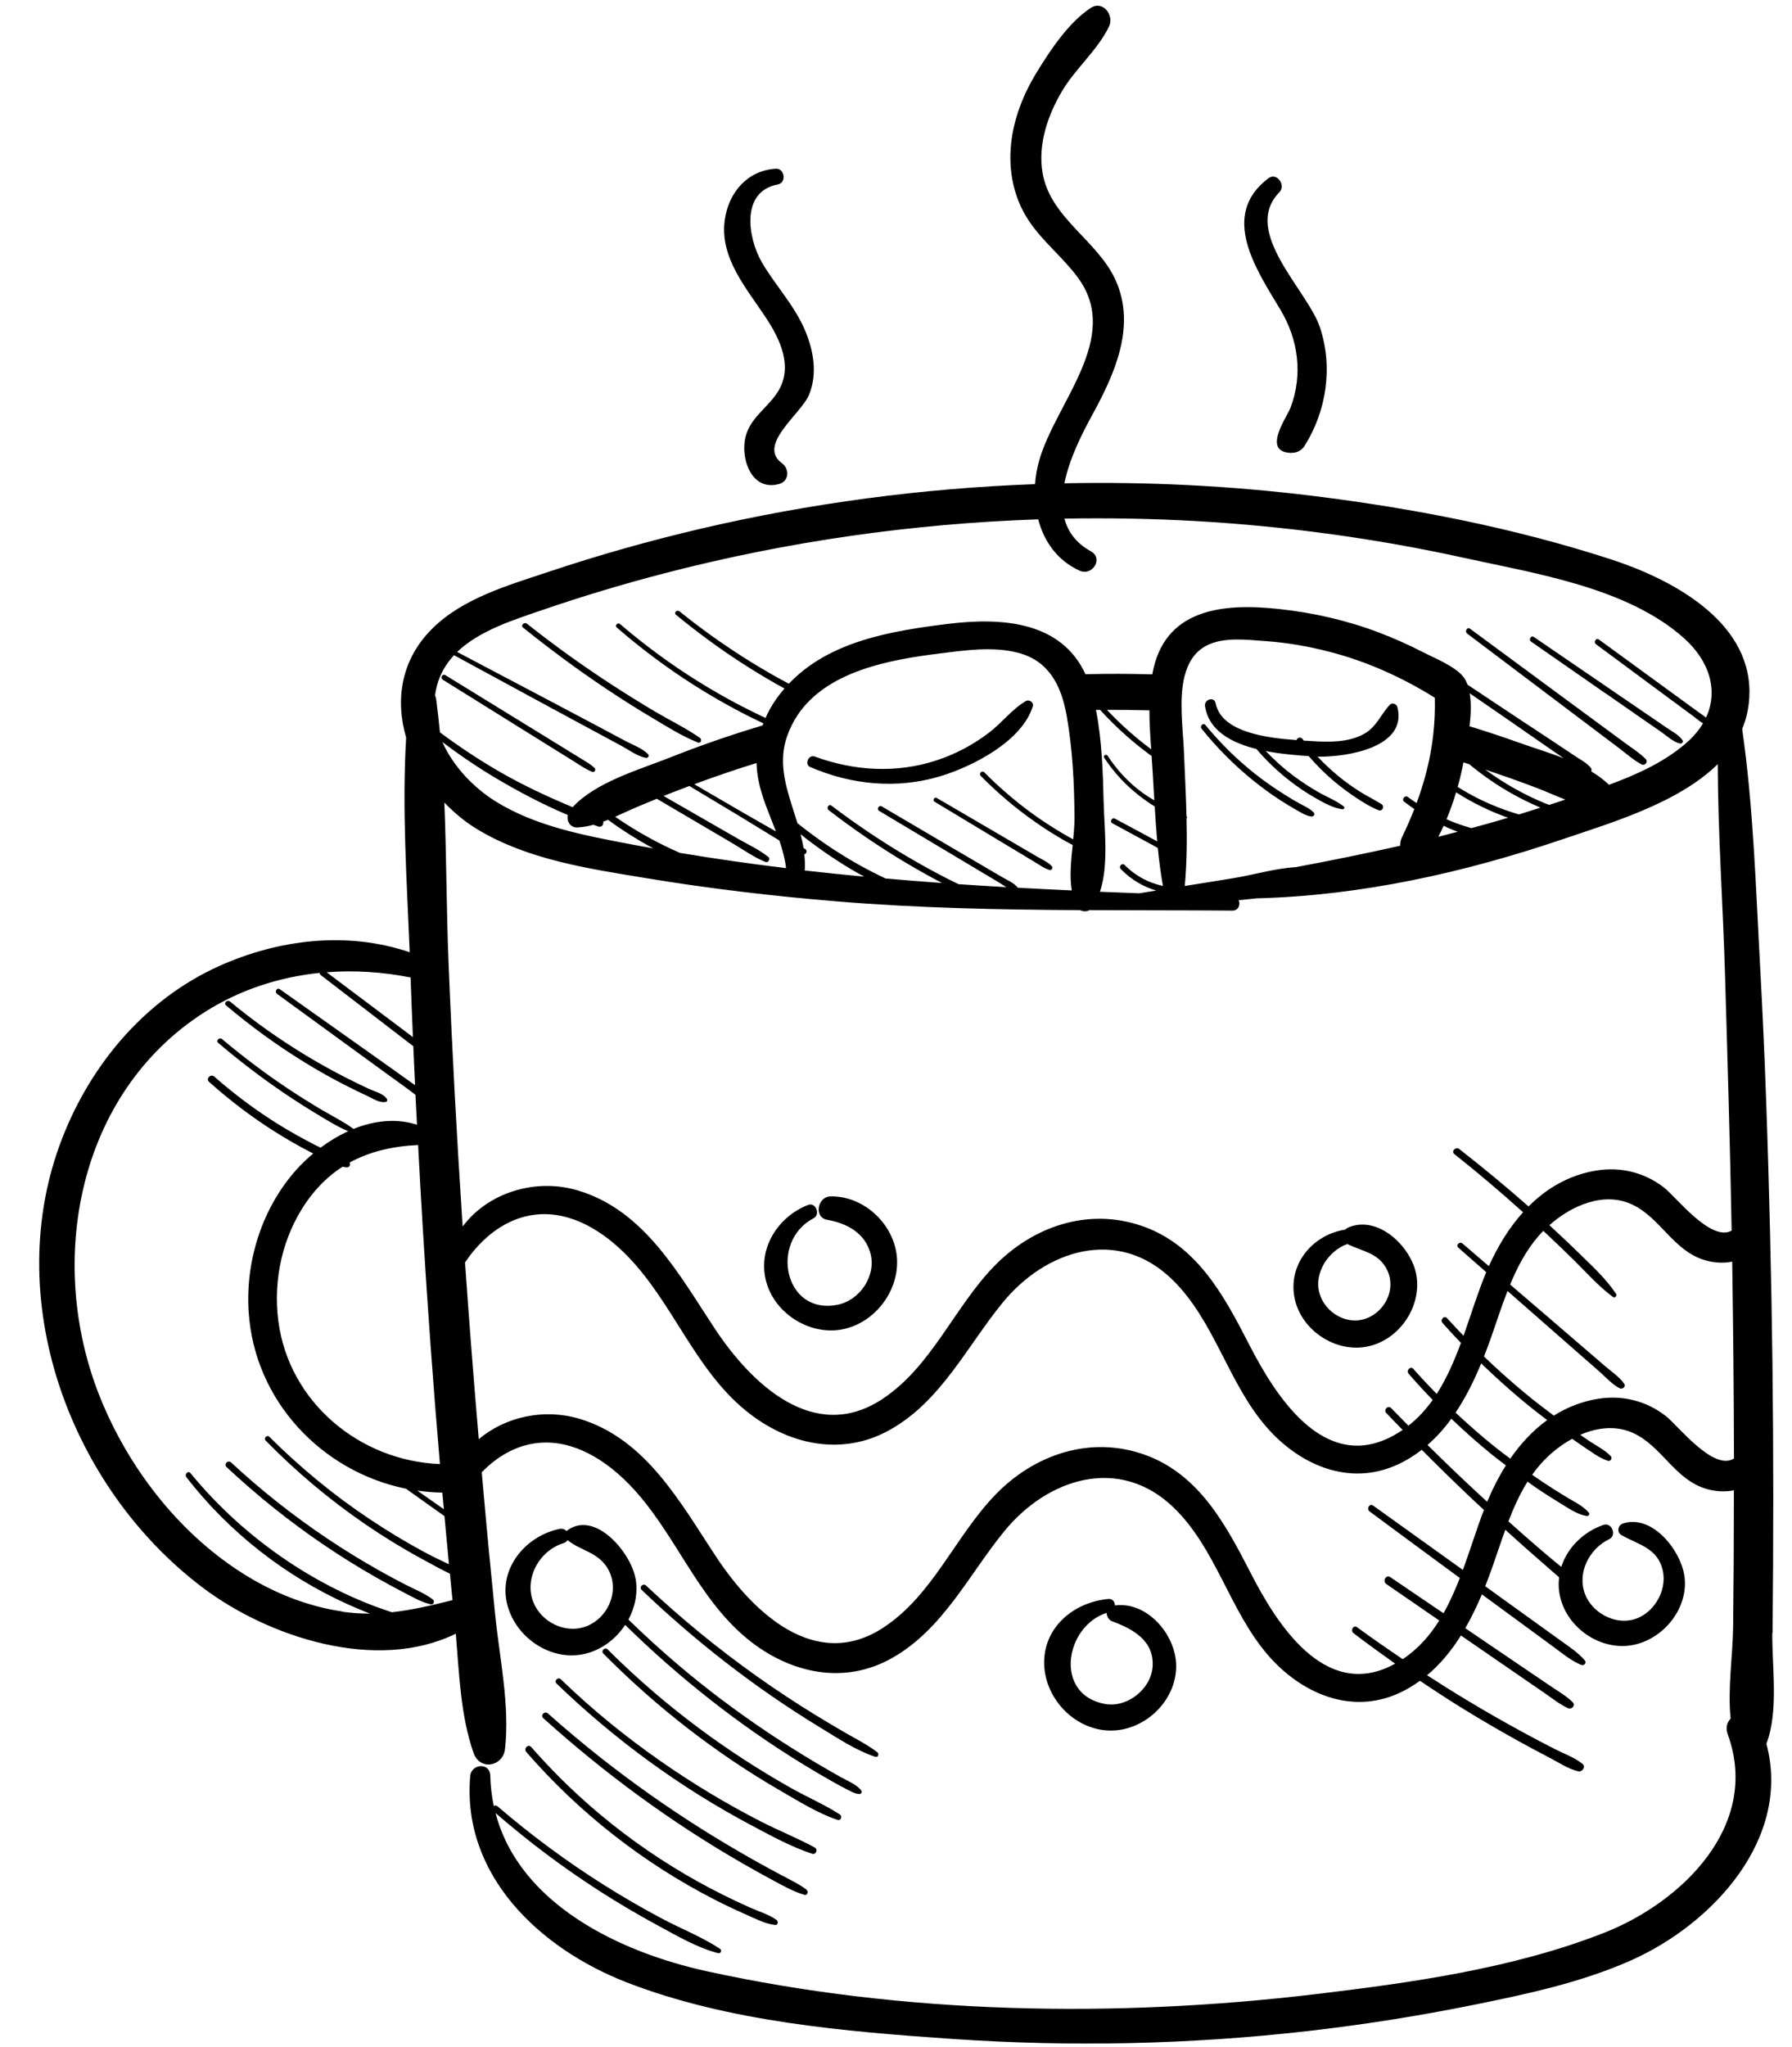 <?xml version="1.0" encoding="UTF-8"?>
<!DOCTYPE svg PUBLIC '-//W3C//DTD SVG 1.0//EN'
          'http://www.w3.org/TR/2001/REC-SVG-20010904/DTD/svg10.dtd'>
<svg data-name="Layer 1" height="402.0" preserveAspectRatio="xMidYMid meet" version="1.0" viewBox="44.3 31.2 352.1 402.0" width="352.1" xmlns="http://www.w3.org/2000/svg" xmlns:xlink="http://www.w3.org/1999/xlink" zoomAndPan="magnify"
><g id="change1_1"
  ><path d="M392.58,351.8c.09-8.85,.14-17.69,.14-26.54,0-17.31-.21-34.62-.63-51.92-.42-17.31-.98-34.61-1.93-51.9-.86-15.63-1.32-31.56-3.55-47.1,0,0,0-.01,.01-.02h0c.91-2.19,1.42-4.6,1.42-7.26,0-14.23-15.72-22.31-27.35-26.07-18.9-6.12-38.69-9.98-58.39-12.41-16.2-2-32.54-2.81-48.86-2.48,.96-4.83,3.48-9.79,5.45-13.38,4.38-8.01,8.67-17.36,4.65-26.41-3.52-7.91-12.87-12.25-14.39-21.15-.95-5.56,.99-11.25,3.78-15.99,2.66-4.52,7.04-8.11,9.28-12.78,1.06-2.2-1.23-5.21-3.62-3.62-4.33,2.87-7.86,8.18-10.56,12.58-2.62,4.26-4.52,9.02-5.06,14.02-.57,5.39,.5,10.78,3.56,15.3,2.76,4.09,6.72,7.15,9.61,11.11,8.59,11.76-4.43,24.5-7.65,35.83-.43,1.5-.71,3.08-.82,4.66-22.12,.81-44.17,3.73-65.72,8.76-10.09,2.36-20.06,5.18-29.88,8.46-7.85,2.63-16.73,5.13-22.78,11.09-6.27,6.18-7.34,14.1-5.19,21.45-.83,13.91,.14,28.29,.7,42.16-12.2-4.15-25.66-2.6-37.51,2.74-14.37,6.48-25.01,19.09-30.7,33.61-12.3,31.38,1.22,68.57,27.55,88.42,12.91,9.73,34.1,16.69,49.72,9.04,.66,7.83,.92,16.12,3.5,23.45,1.22,3.46,5.78,2.67,6.17-.83,.96-8.62-1.08-17.84-1.95-26.45-.85-8.44-1.66-16.88-2.4-25.33-.07-.85-.14-1.69-.22-2.54,2.96-3.05,6.7-5.3,11.01-5.75,7.01-.73,13.36,3.39,18.03,8.21,8.92,9.2,13.11,22.07,23.2,30.3,8.21,6.69,18.89,9.12,28.43,3.69,9.99-5.68,14.98-16.27,21.98-24.85,8.46-10.38,22.59-15,33.3-4.66,8.32,8.03,10.97,20.19,18.48,28.91,6.45,7.49,16.26,11.87,25.8,7.52,1.48-.68,2.84-1.5,4.11-2.42,2.78,1.87,5.58,3.7,8.43,5.46,3.66,2.26,7.38,4.42,11.15,6.5,1.88,1.04,3.78,2.05,5.69,3.04,1.81,.94,3.83,2.31,5.83,2.77,.77,.18,1.56-.87,.84-1.45-1.56-1.27-3.68-2.02-5.47-2.93-1.92-.98-3.82-1.98-5.71-3-3.85-2.08-7.66-4.25-11.41-6.51-2.68-1.61-5.33-3.27-7.95-4.97,2.63-2.19,4.81-4.87,6.65-7.81,1.05,.72,2.1,1.45,3.15,2.17,2.93,2.02,5.86,4.03,8.79,6.05,1.5,1.03,3,2.06,4.5,3.09,1.47,1.01,2.95,2.21,4.58,2.96,.74,.34,1.58-.55,.92-1.19-1.22-1.19-2.77-2.09-4.18-3.04-1.51-1.02-3.01-2.04-4.52-3.06-3.01-2.04-6.02-4.09-9.03-6.13-1.12-.76-2.24-1.52-3.35-2.28,1.23-2.14,2.3-4.38,3.26-6.64,2.95,2.16,5.91,4.33,8.86,6.49l5.22,3.83c1.73,1.27,3.41,2.68,5.4,3.52,.6,.25,1.17-.39,.71-.92-1.35-1.56-3.12-2.69-4.78-3.89-1.75-1.26-3.5-2.52-5.25-3.78-3.17-2.28-6.34-4.57-9.51-6.85,.47-1.19,.91-2.38,1.33-3.55,.88-2.46,1.7-5.01,2.62-7.54,1.04,.94,2.08,1.89,3.13,2.82,1.53,1.36,3.08,2.72,4.63,4.06,.92,.8,1.85,1.66,2.81,2.45-.15,1.25-.1,2.55,.21,3.88,1.45,6.19,8.06,10.65,14.34,9.41,5.95-1.17,10.8-7.11,10.11-13.25-.58-5.12-6.26-12.5-12.12-10.6-.99,.32-1.26,1.72-.3,2.27,3.33,1.91,7.17,2.52,8.14,7.02,.88,4.07-1.97,8.73-6.08,9.64-3.72,.83-7.88-1.56-9.21-5.07-1.61-4.25,.88-8.92,4.78-10.8,1.54-.75,.46-3.35-1.17-2.78-3.92,1.36-7.07,4.45-8.27,8.24-.8-.66-1.61-1.3-2.37-1.95-1.57-1.33-3.12-2.67-4.67-4.02-1.12-.98-2.24-1.98-3.35-2.97,1.04-2.72,2.23-5.36,3.76-7.8,.58,.41,1.15,.84,1.74,1.24,1.54,1.05,3.12,2.05,4.71,3.02,1.6,.97,3.28,2.17,5.15,2.49,.41,.07,.7-.38,.41-.71-1.18-1.32-2.85-2.1-4.35-3-1.6-.96-3.17-1.97-4.72-2.99-.69-.45-1.35-.94-2.03-1.4,.49-.69,1-1.35,1.56-1.99,1.67-1.92,3.86-3.74,6.3-5.07,.78,.54,1.55,1.1,2.34,1.62,1.46,.96,3.01,2.18,4.69,2.7,.54,.17,.91-.54,.54-.93-1.13-1.17-2.73-1.98-4.08-2.87-.64-.42-1.27-.87-1.9-1.3,3.36-1.46,7.04-1.9,10.43-.34,5.66,2.61,8.17,9.23,14.5,11,1.79,.5,3.58,.57,5.25,.23,0,.5,0,1,0,1.5,0,8.46-.05,16.92-.15,25.39-.06,5.38-1.1,12.06-.49,17.96-.71,.72-1.04,1.78-.56,3.09,6.5,17.85-8.96,32.9-24.21,38.92-17.79,7.01-37.89,9.83-56.77,12.08-39.36,4.69-80.85,3.99-119.68-4.51-17.06-3.74-36.78-13.16-41.45-31.05,6.46,5.6,13.31,10.75,20.5,15.36,3.73,2.39,7.54,4.64,11.43,6.74,3.76,2.03,7.65,4.33,11.8,5.41,.53,.14,.8-.57,.36-.86-3.54-2.34-7.61-3.92-11.37-5.91-3.84-2.04-7.61-4.22-11.3-6.54-7.38-4.64-14.41-9.84-21.03-15.52-.24-.21-.52-.19-.74-.07-.4-1.9-.64-3.89-.69-5.98-.06-2.59-3.73-2.35-3.94,.12-1.66,19.54,13.75,33.91,30.75,40.5,19.92,7.73,42.92,9.66,64.07,11.11,23.18,1.58,46.5,1.09,69.58-1.53,11.06-1.26,22.07-3,32.98-5.21,10.36-2.1,20.88-4.35,30.59-8.64,16.24-7.18,31.69-24.04,26.71-42.59,2.45-6.41,1.09-15.12,1.16-21.74ZM133.47,159.84c6.24,3.39,12.49,6.77,18.73,10.16,3.2,1.73,6.4,3.47,9.61,5.19,1.53,.82,3.06,1.64,4.59,2.47,1.47,.79,3.13,2.05,4.79,2.36,.42,.08,.76-.41,.43-.74-1.13-1.16-2.97-1.8-4.38-2.55l-4.82-2.57c-3.21-1.71-6.43-3.41-9.65-5.11-6.22-3.28-12.44-6.56-18.65-9.83,4.41-4.24,11.25-6.35,16.76-8.24,7.9-2.71,15.91-5.11,23.99-7.21,24-6.23,48.66-9.75,73.42-10.59,1.13,4.3,3.72,8.07,8.12,10.07,2.53,1.15,4.75-2.41,2.22-3.8-2.93-1.62-4.52-3.86-5.18-6.41,8.61-.16,17.23,0,25.84,.48,17.7,1.01,35.31,3.41,52.62,7.21,14.07,3.1,32.09,5.82,43.25,15.77,4.99,4.44,6.84,10.31,4.34,15.62-.45-.39-.98-.72-1.45-1.07-.91-.67-1.83-1.34-2.75-2-1.89-1.38-3.78-2.76-5.67-4.13-3.72-2.71-7.45-5.43-11.17-8.14-.57-.42-1.11,.53-.55,.94,3.65,2.7,7.3,5.4,10.95,8.1,1.83,1.35,3.65,2.7,5.48,4.05,.91,.67,1.82,1.35,2.74,2.02,.58,.43,1.18,.98,1.84,1.35-.73,1.22-1.7,2.41-2.93,3.53-4.28,3.88-9.87,6.45-15.56,8.54-.03-.04-.07-.08-.11-.12-.99-.95-2.13-1.77-3.36-2.51,.09-.23,.07-.52-.1-.73-.81-.97-2.08-1.61-3.13-2.32-1.23-.83-2.47-1.65-3.71-2.47-2.41-1.59-4.82-3.18-7.23-4.77-3.39-2.24-6.76-4.49-10.14-6.74-.23-.6-.5-1.15-.87-1.6-1.7-2.08-5.62-3.62-7.95-4.82-2.76-1.43-5.62-2.69-8.52-3.8-6.36-2.42-13.01-3.93-19.77-4.65-11.24-1.21-22.59,.05-24.83,12.84-4.38-.13-8.75-.14-13.13-.03-4.76-10.28-16.19-11.21-26.95-9.89-11.14,1.37-23.4,3.38-31.33,11.76-.71-.38-1.42-.76-2.13-1.15-2.24-1.25-4.44-2.56-6.61-3.93-4.42-2.8-8.68-5.86-12.76-9.14-.48-.39-1.17,.29-.68,.68,4.05,3.33,8.28,6.45,12.68,9.31,2.21,1.44,4.47,2.81,6.76,4.12,.62,.36,1.26,.69,1.88,1.04-.61,.72-1.21,1.46-1.76,2.27-.78,1.13-1.43,2.3-1.96,3.51-.41-.18-.81-.37-1.21-.56-1.39-.68-2.78-1.36-4.14-2.08-2.74-1.44-5.42-2.98-8.04-4.62-5.34-3.33-10.41-7.07-15.19-11.16-.46-.39-1.12,.27-.66,.66,4.76,4.13,9.82,7.91,15.13,11.29,2.67,1.7,5.41,3.29,8.2,4.79,1.43,.76,2.87,1.51,4.33,2.2,.38,.18,.76,.37,1.15,.55-.05,.14-.11,.27-.16,.41-6.08,1.81-12.09,3.88-17.98,6.22-6.07,2.42-14.78,4.86-19.33,9.83-4.88-2.04-9.65-4.25-14.27-6.91-4.09-2.36-8.02-4.97-11.81-7.78-.21-2.18-.45-4.36-.74-6.52-.04-.29-.12-.53-.22-.75,.08-.63,.2-1.26,.37-1.89,.63-2.38,1.82-4.34,3.36-5.99Zm165.42,41.64c-4.1,.24-8.26,1.51-12.23,2.16-3.19,.53-6.38,1.03-9.57,1.53,.4-4.37,.45-8.82,.35-13.27,.12-.12,.16-.31-.01-.42-.11-4.36-.34-8.72-.52-13.01-.09-2.1-.37-4.77-.44-7.49-.07-2.43,.03-4.91,.6-7.1h.01c.65-2.55,1.94-4.7,4.31-5.92,3.35-1.73,7.91-1.13,11.58-.87,4.21,.3,8.39,1.02,12.49,2.08,7.4,1.91,14.3,5.01,20.76,9.04,.03,1.22,.02,2.43-.03,3.63-.1,2.45-.38,4.84-.81,7.19-.61,3.35-1.54,6.62-2.74,9.86-.59-.39-1.18-.79-1.76-1.21-.53-.39-1.24,.51-.71,.92,.66,.51,1.33,1,2.02,1.47-.72,1.85-1.53,3.69-2.42,5.53-.28,.58-.38,1.15-.35,1.67-6.81,1.54-13.66,2.92-20.53,4.21Zm-54.61,4.06s-.01-.05-.03-.07c-.74-.92-2-1.42-3-2.01l-3.45-2.02c-2.23-1.31-4.45-2.61-6.68-3.92-4.52-2.66-9.05-5.31-13.57-7.97-.57-.33-1.07,.54-.51,.88,4.5,2.69,9.01,5.38,13.51,8.07,2.22,1.32,4.43,2.65,6.65,3.97,1.14,.68,2.29,1.37,3.43,2.05,.46,.27,.92,.6,1.41,.89-3.13-.18-6.26-.38-9.4-.59-.78-.38-1.56-.76-2.33-1.15-2.63-1.35-5.22-2.78-7.76-4.28-5.16-3.04-10.13-6.39-14.89-10-.54-.41-1.05,.5-.53,.9,4.8,3.7,9.81,7.13,15.02,10.24,2.38,1.42,4.79,2.77,7.24,4.06-3.71-.27-7.41-.56-11.11-.89-1.94-.93-3.85-1.9-5.72-2.97-4.06-2.31-7.92-4.96-11.57-7.88-1.36-4.47-3.13-8.86-2.8-13.39,.08-1.18,.31-2.38,.73-3.59,.53-1.55,1.23-2.94,2.06-4.2,5.79-8.72,18.16-10.94,27.95-12.15,5.02-.63,10.52-1.44,15.49-.12,2.94,.79,5.01,2.34,6.47,4.4,1.4,1.94,2.25,4.33,2.79,6.91,.09,.38,.16,.77,.23,1.16,1.14,6.54,1.48,13.3,1.51,19.92,0,1.33-.11,2.76-.26,4.22-.26-.14-.52-.27-.77-.41-2.03-1.15-4.02-2.39-5.94-3.71-3.86-2.67-7.46-5.71-10.76-9.04-.45-.45-1.14,.24-.7,.7,3.31,3.36,6.92,6.41,10.79,9.11,1.91,1.34,3.89,2.59,5.92,3.74,.45,.25,.9,.48,1.36,.73-.31,3.01-.63,6.14-.18,8.92-3.52-.16-7.05-.34-10.58-.53Zm-86.52-11.86c1.08-.05,2.12-.24,3.14-.52,.32,.11,.64,.23,.97,.34,.68,.22,1.06-.4,.96-.96,.31-.12,.63-.24,.94-.36,2.83,2.07,5.8,3.95,8.89,5.61-1.45-.26-2.9-.51-4.34-.79-9.06-1.73-18.74-3.5-26.68-8.46-4.27-2.68-8.28-6.82-10.42-11.63,3.39,2.56,6.91,4.95,10.56,7.12,4.49,2.66,9.21,5.15,14.07,7.2-.22,1.19,.45,2.52,1.91,2.45Zm20.2,5.03c-1.11-.49-2.21-1-3.3-1.54-3.3-1.63-6.47-3.5-9.49-5.59,1.12-.5,2.23-1.02,3.35-1.51,1.6-.7,3.22-1.36,4.84-2.02,2.84,1.67,5.68,3.34,8.52,5.01,2.14,1.26,4.29,2.52,6.43,3.78,2.07,1.22,4.17,2.74,6.41,3.62,.53,.21,1-.61,.56-.97-1.81-1.46-4.08-2.49-6.1-3.66-2.23-1.28-4.46-2.56-6.68-3.84-2.61-1.5-5.21-2.99-7.82-4.49,1.68-.67,3.38-1.32,5.07-1.96,3.25,1.95,6.49,3.9,9.74,5.85,2.65,1.59,5.28,3.25,7.94,4.85,.61,1.77,1.1,3.57,1.32,5.43-6.96-.84-13.89-1.83-20.78-2.98Zm15.39-14.16c.7,3.41,2.16,6.64,3.41,9.91-2.26-1.3-4.54-2.57-6.79-3.88-3.08-1.79-6.16-3.59-9.24-5.38,.36-.14,.72-.27,1.09-.41,3.68-1.35,7.39-2.6,11.13-3.76,.03,1.16,.17,2.34,.41,3.52Zm8.99,14.39c.43-.08,.66-.7,.19-1-.12-.08-.24-.14-.35-.22-.15-.9-.35-1.8-.58-2.7,3.18,2.52,6.52,4.84,10.01,6.92,.82,.49,1.66,.94,2.49,1.4-3.9-.37-7.79-.76-11.68-1.21,.08-1.07,.03-2.14-.08-3.19Zm68.14-20.62c-1.47-1.09-2.9-2.24-4.27-3.45-1.54-1.36-3.01-2.79-4.42-4.28,2.78,0,5.56,.02,8.35,.1,0,2.54,.17,5.1,.35,7.63Zm-9.33,10.58c-.14-5.95-.33-12.33-1.51-18.31,.27,0,.54,0,.81,0,1.66,1.82,3.41,3.55,5.26,5.18,1.36,1.19,2.76,2.32,4.2,3.4,.22,.16,.44,.31,.66,.47,.09,1.21,.17,2.42,.24,3.61,.1,1.69,.19,3.4,.29,5.11-.79-.46-1.55-.94-2.3-1.48-2.72-1.97-5.04-4.47-6.87-7.28-.27-.42-.95-.03-.67,.39,1.87,2.87,4.22,5.39,6.93,7.49,.95,.74,1.95,1.44,2.99,2.08,.14,2.28,.29,4.57,.5,6.85-.04-.02-.08-.04-.12-.06-.89-.48-1.77-.95-2.66-1.43-1.84-.99-3.67-1.97-5.51-2.96-.59-.32-1.12,.58-.53,.9,1.86,1.01,3.73,2.02,5.59,3.03,.92,.5,1.83,.99,2.75,1.49,.19,.1,.39,.22,.59,.34,.25,2.51,.57,5,1.01,7.46-.26-.07-.53-.14-.79-.21-.85-.23-1.69-.53-2.48-.9-1.58-.75-3.02-1.76-4.25-3.01-.5-.5-1.26,.27-.77,.77,1.29,1.35,2.82,2.47,4.5,3.28,.8,.39,1.63,.71,2.47,.96-1.11,.18-2.21,.36-3.32,.54-2.58-.09-5.16-.19-7.74-.3,1.77-5.24,.85-12.43,.74-17.42Zm71.92-21.56c3,2.06,6.01,4.12,9,6.2,2.31,1.6,4.61,3.2,6.92,4.8,.85,.59,1.7,1.17,2.55,1.75-2.94-1.14-5.98-2.06-8.66-3.02-3.26-1.16-6.54-2.25-9.84-3.26,.27-2.24,.37-4.53,.03-6.48Zm-5.12,26.01c.28,.13,.55,.27,.83,.4,.64,.28,1.29,.53,1.94,.78-1.27,.33-2.54,.66-3.81,.98,.37-.71,.71-1.43,1.04-2.15Zm5.48,.47c-1.39-.39-2.76-.85-4.09-1.39-.28-.11-.55-.25-.82-.37,.72-1.72,1.35-3.48,1.88-5.27,1.71,1.08,3.47,2.08,5.3,2.95,1.47,.7,2.97,1.33,4.49,1.89,.14,.05,.29,.09,.44,.14-2.39,.71-4.79,1.4-7.2,2.04Zm9.32-2.68c-.65-.2-1.29-.41-1.93-.62-1.63-.55-3.24-1.19-4.8-1.91-1.83-.84-3.6-1.82-5.31-2.88,.45-1.6,.83-3.21,1.13-4.82,.38,.12,.77,.24,1.15,.36,2.63,2.17,5.43,4.12,8.41,5.79,1.8,1.01,3.66,1.92,5.56,2.73-1.4,.46-2.8,.9-4.2,1.33Zm6.88-2.2c-.31,.11-.63,.2-.94,.31-.29-.11-.58-.21-.85-.32-2.01-.83-3.97-1.78-5.86-2.84-2.03-1.13-3.97-2.4-5.84-3.76,3.49,1.16,6.95,2.38,10.38,3.7,1.78,.69,3.54,1.49,5.33,2.18-.75,.25-1.48,.49-2.21,.74Zm-211.4,5.19c9.85,5.9,21.72,7.64,32.86,9.48,12.47,2.07,25.03,3.55,37.63,4.59,15.93,1.32,31.86,1.63,47.79,1.72,.56,.28,1.29,.32,1.82,0,9.37,.05,18.75,.02,28.13,.09,1.2,.01,1.61-1.22,1.21-2.04,1.17-.13,2.37-.24,3.59-.37h.05c20.47-.53,40.77-5.06,60.1-11.63,9.11-3.1,22.56-7,30.38-14.7,0,0,.01-.01,.02-.02,.04,13.77,1.03,27.62,1.43,41.34,.49,16.75,1,33.5,1.3,50.26-4.08,2.3-11-6.71-13.34-8.5-3.81-2.92-8.43-4.06-13.16-3.31-5.38,.85-9.82,3.47-13.41,7.06-4.41-3.89-8.96-7.64-13.59-11.26-.7-.54-1.69,.43-.98,.98,4.63,3.66,9.11,7.48,13.5,11.42-2.78,3.08-5,6.75-6.72,10.59-1.73-1.48-3.45-2.96-5.18-4.45-.56-.48-1.38,.32-.82,.82,1.83,1.6,3.65,3.2,5.48,4.81-1.62,3.87-2.94,8.21-4.46,12.49-1.09-1.14-2.17-2.28-3.23-3.45-.55-.61-1.45,.29-.91,.91,1.18,1.34,2.39,2.65,3.63,3.94-1.31,3.53-2.8,6.97-4.76,10.02-1.57-1.6-3.1-3.23-4.58-4.91-.57-.64-1.49,.3-.94,.94,1.52,1.76,3.11,3.47,4.73,5.15-1.35,1.9-2.92,3.61-4.77,5.06-1.13-1.15-2.27-2.3-3.39-3.46-.61-.63-1.56,.33-.96,.96,1.06,1.12,2.14,2.23,3.21,3.33-.79,.54-1.62,1.03-2.52,1.48-13.22,6.53-22.54-8.34-27.61-18.21-4.92-9.58-10.26-19.6-21.1-23.33-10.61-3.65-21.46,.1-29.05,7.94-7.9,8.15-12.32,19.78-22.06,26.13-13.32,8.68-25.56-3.02-32.68-13.72-7.09-10.67-13.87-23.44-27.1-27.34-8.29-2.45-17.61,.45-22.56,7.1-.02-.37-.05-.75-.08-1.12-1.11-16.93-2.02-33.88-2.7-50.83-.42-10.31-.4-20.85-.82-31.3,1.98,2.08,4.23,3.91,6.63,5.35Zm-26.62,66.17c.29,.08,.58,.13,.87,.14,.48,.02,.76-.58,.5-.95,3.97-2.18,8.51-3.22,13.47-3.45,.3,5.73,.62,11.46,.97,17.19,.93,15.16,2.02,30.32,3.32,45.46-15.72-.61-29.69-12.09-31.76-28.14-1.04-8.09,.84-16.56,5.51-23.29,2.06-2.96,4.45-5.25,7.12-6.96Zm19.6,63.99c.1,1.09,.2,2.18,.3,3.27-1.48-1.04-2.95-2.08-4.43-3.11-.26-.18-.52-.37-.78-.55,1.61,.23,3.25,.37,4.91,.4Zm-6.24-101.15c.14,3.91,.29,7.81,.46,11.72-.38-.28-.75-.57-1.12-.85-1.82-1.37-3.65-2.74-5.47-4.11-3.45-2.59-6.91-5.19-10.36-7.78,5.48-.43,11.04-.06,16.5,1.02Zm-13.41,124.5c-7.17-1.05-13.94-3.85-20-7.76-12.47-8.03-22.18-20.74-27.66-34.45-10.53-26.34-4.47-59.5,20.59-75.47,6.93-4.41,14.66-6.9,22.6-7.72,.01,.16,.08,.31,.23,.43l10.7,8.22c1.76,1.35,3.51,2.7,5.27,4.05,.74,.57,1.48,1.14,2.22,1.7,.11,2.55,.22,5.09,.34,7.64-.21-.15-.43-.29-.64-.44-1.21-.87-2.43-1.73-3.64-2.6-2.49-1.78-5-3.55-7.5-5.32-4.93-3.49-9.87-6.99-14.8-10.48-.56-.4-1.08,.52-.54,.92,4.83,3.51,9.65,7.03,14.48,10.54,2.35,1.71,4.69,3.42,7.04,5.12,1.21,.87,2.42,1.75,3.63,2.62,.68,.49,1.36,1.03,2.05,1.54,.09,1.96,.2,3.92,.3,5.88-4.11-1.33-8.44-.8-12.47,.82-1.99-1.45-4.22-2.55-6.34-3.8-2.26-1.34-4.48-2.74-6.66-4.19-4.45-2.97-8.73-6.2-12.83-9.65-.52-.44-1.27,.31-.75,.75,4.09,3.48,8.37,6.75,12.81,9.77,2.23,1.52,4.51,2.97,6.83,4.36,1.92,1.15,3.84,2.36,5.91,3.21-1.92,.87-3.75,1.97-5.44,3.23-.38-.19-.77-.37-1.15-.56-2.34-1.21-4.64-2.48-6.88-3.86-4.55-2.81-8.84-6-12.85-9.53-.7-.61-1.73,.4-1.03,1.03,4.02,3.6,8.33,6.88,12.89,9.76,2.28,1.44,4.63,2.8,7.03,4.03,.18,.09,.37,.18,.55,.27-1.23,1.03-2.37,2.13-3.38,3.26-6.66,7.48-9.94,17.79-9.32,27.74,1.09,17.55,14.36,31.46,30.91,34.83,.77,.55,1.55,1.1,2.32,1.65,1.75,1.24,3.5,2.48,5.25,3.73,.29,3.15,.58,6.31,.88,9.46-1.66-.79-3.31-1.57-4.92-2.44-3.64-1.97-7.19-4.12-10.63-6.41-7.09-4.73-13.69-10.16-19.72-16.17-.48-.48-1.21,.26-.74,.74,5.99,6.1,12.56,11.62,19.62,16.45,3.54,2.42,7.19,4.66,10.96,6.71,1.83,1,3.7,2.04,5.62,2.97,.17,1.73,.34,3.46,.51,5.19-4.04,1.01-7.94,1.95-11.93,2.38-1.13-.41-2.28-.77-3.37-1.18-2.07-.79-4.1-1.65-6.1-2.6-3.82-1.82-7.51-3.92-11.03-6.28-7.15-4.8-13.59-10.6-19.06-17.26-.46-.57-1.23,.24-.8,.8,8.39,10.81,19.39,19.42,31.87,25.03,1.38,.62,2.78,1.2,4.19,1.75-1.77,.01-3.57-.09-5.43-.37Zm220.17-8.16c-5.87-4.22-11.75-8.43-17.64-12.64-.71-.51-1.36,.65-.68,1.16,5.9,4.36,11.8,8.72,17.72,13.06-.93,2.4-1.97,4.75-3.2,6.93-3.48-2.36-6.97-4.73-10.45-7.09-.84-.57-1.61,.78-.79,1.35,3.47,2.39,6.93,4.77,10.4,7.16-1.87,2.98-4.18,5.61-7.18,7.59-3.03-2.04-6.02-4.12-8.97-6.27-.71-.52-1.37,.65-.69,1.17,2.68,2.05,5.42,4.03,8.17,5.98-.26,.14-.52,.28-.78,.42-13.22,6.53-22.54-8.34-27.6-18.21-4.92-9.58-10.26-19.6-21.1-23.33-10.61-3.65-21.46,.1-29.05,7.94-7.9,8.15-12.32,19.78-22.06,26.13-13.32,8.68-25.56-3.02-32.68-13.72-7.09-10.67-13.87-23.44-27.1-27.34-6.88-2.03-14.47-.38-19.68,4.04-.99-11.56-1.89-23.13-2.7-34.7,3.21-4.81,8.05-8.8,13.95-9.41,7.01-.73,13.36,3.39,18.03,8.21,8.92,9.2,13.11,22.07,23.2,30.3,8.21,6.69,18.89,9.12,28.43,3.69,9.99-5.68,14.98-16.27,21.98-24.85,8.46-10.38,22.59-15,33.3-4.66,8.32,8.03,10.97,20.19,18.48,28.91,6.45,7.49,16.26,11.87,25.8,7.52,1.76-.8,3.35-1.8,4.82-2.93,3.42,3.45,6.9,6.84,10.44,10.17,.59,.55,1.18,1.1,1.77,1.64-1.44,3.74-2.68,7.82-4.14,11.8Zm4.95-13.81c-.06,.14-.12,.28-.17,.42-.49-.45-.98-.89-1.46-1.33-3.48-3.21-6.89-6.49-10.26-9.82,1.75-1.52,3.3-3.26,4.68-5.15,2.55,2.44,5.18,4.78,7.92,7,.91,.74,1.85,1.44,2.79,2.16-1.35,2.14-2.51,4.41-3.49,6.73Zm4.37-8.04c-.97-.73-1.95-1.45-2.9-2.21-2.71-2.17-5.32-4.45-7.85-6.83,2.01-3,3.64-6.31,5.03-9.67,2.51,2.43,5.1,4.77,7.77,7.02,1.69,1.42,3.43,2.78,5.19,4.12-2.82,2.04-5.22,4.64-7.24,7.56Zm30.45-8.45c-3.81-2.92-8.43-4.06-13.16-3.31-3.25,.51-6.15,1.68-8.74,3.31-1.97-1.47-3.92-2.97-5.81-4.54-2.72-2.26-5.36-4.62-7.91-7.07,.44-1.11,.85-2.23,1.25-3.33,1.11-3.11,2.13-6.37,3.37-9.54,2.08,1.83,4.16,3.65,6.24,5.48,2.63,2.3,5.25,4.6,7.88,6.9,1.31,1.15,2.63,2.3,3.94,3.45,1.24,1.09,2.5,2.53,3.98,3.28,.53,.27,1.29-.32,.89-.89-.96-1.37-2.52-2.4-3.78-3.48-1.26-1.08-2.52-2.17-3.78-3.25-2.71-2.33-5.42-4.66-8.13-6.99-2.24-1.92-4.48-3.84-6.72-5.76,1.42-3.44,3.15-6.73,5.59-9.54,.29-.34,.6-.67,.93-1,2.08,1.94,4.14,3.9,6.16,5.9,2.43,2.41,4.77,5.06,7.54,7.09,.36,.26,.83-.25,.6-.6-1.88-2.87-4.51-5.29-6.95-7.68-2.02-1.98-4.08-3.91-6.16-5.83,4.37-3.87,10.69-6.63,16.21-4.08,5.66,2.61,8.17,9.23,14.5,11,1.78,.5,3.55,.57,5.21,.24,.2,12.88,.32,25.77,.35,38.66-4.06,2.58-11.11-6.61-13.47-8.41Z"
  /></g
  ><g id="change1_2"
  ><path d="M247.23,169.93c.25-.79-.69-1.46-1.38-1.06-2.69,1.57-4.67,4.24-7.16,6.15-3.17,2.43-6.7,4.3-10.5,5.53-7.87,2.55-16.12,2.02-23.84-.8-1.18-.43-2.04,1.55-.87,2.06,8.1,3.51,17.02,4.38,25.55,1.82,6.38-1.92,16.05-6.86,18.19-13.7Z"
  /></g
  ><g id="change1_3"
  ><path d="M317.34,169.63c-1.77,1.93-2.61,4.36-5.06,5.7-3.05,1.67-6.77,1.61-10.15,1.4-.49-.03-1.05-.06-1.65-.1-.09-.11-.18-.22-.27-.34-.37-.48-1.09-.2-1.14,.24-5.97-.42-14.81-1.58-15.92-7.24-.27-1.38-2.28-.77-2.08,.57,.73,4.82,5.16,7.18,10.1,8.42,1.96,2.29,4.14,4.38,6.52,6.23,1.55,1.2,3.16,2.3,4.86,3.27,1.69,.97,3.54,2.06,5.49,2.33,.36,.05,.55-.36,.25-.59-1.5-1.14-3.33-1.84-4.96-2.78-1.69-.97-3.33-2.04-4.89-3.2-1.95-1.46-3.76-3.1-5.44-4.86,3,.59,6.04,.82,8.44,1,1.53,1.76,3.18,3.42,4.97,4.93,1.33,1.11,2.72,2.15,4.16,3.11,1.46,.97,3.01,1.96,4.65,2.6,.2,.08,.52,0,.65-.17,.08-.09,.14-.17,.17-.3,.07-.3-.05-.6-.31-.76-1.42-.88-2.93-1.61-4.35-2.51-1.44-.92-2.82-1.92-4.14-3-1.43-1.18-2.78-2.45-4.06-3.8,5.83,.11,17.73-1.84,15.68-9.75-.17-.65-1.06-.91-1.53-.4Z"
  /></g
  ><g id="change1_4"
  ><path d="M209.51,292.29c6.46-1.08,11.41-7.38,11.04-13.9-.38-6.66-6.43-12.41-13.09-12.26-2.53,.06-3.32,4.14-.62,4.6,3.83,.66,7.47,2.6,8.51,6.66,1.12,4.39-2.12,9.15-6.49,10.02-10.51,2.09-13.37-12.48-4.7-16.99,1.41-.73,.42-3.21-1.1-2.61-5.9,2.31-9.91,8.52-8.25,14.92,1.62,6.28,8.34,10.62,14.72,9.56Z"
  /></g
  ><g id="change1_5"
  ><path d="M312.78,295.65c6.31-1.15,10.91-7.76,9.82-14.06-.97-5.59-7.58-11.95-13.48-9.31-.2,.09-.35,.22-.49,.38-.02,0-.04,0-.06,0-6.16,.97-10.95,6.42-10.01,12.85,.95,6.53,7.77,11.32,14.22,10.14Zm-3.73-20.18s.04,.03,.06,.05c3.07,1.49,6.25,1.74,7.83,5.26,1.67,3.73-.6,8.12-4.4,9.39-3.73,1.24-7.86-1.24-8.96-4.95-1.19-4.01,1.71-8.43,5.47-9.75Z"
  /></g
  ><g id="change1_6"
  ><path d="M275.4,358.29c-.04-6.08-5.68-12.68-12.04-11.84,0-.67-.45-1.34-1.25-1.27-6.57,.57-12.53,5.27-12.65,12.26-.12,7.08,5.9,13.52,13.02,13.58,6.8,.05,12.97-5.88,12.92-12.72Zm-13.97,7.51c-10.12-1.82-7.9-15.25,.3-17.89,.02,.69,.43,1.42,1.13,1.67,4.11,1.52,8.3,3.84,7.9,8.97-.34,4.34-4.98,8.03-9.33,7.25Z"
  /></g
  ><g id="change1_7"
  ><path d="M169.16,341.14c-.85-4.9-7.74-13.35-13.3-9.5-.09,.06-.17,.14-.24,.22-.31-.35-.8-.55-1.4-.43-6.33,1.31-11.57,7.2-10.45,13.9,1.15,6.84,8.21,12.09,15.1,10.7,3.43-.69,6.38-2.89,8.26-5.76,10.63,10.41,22.41,19.71,35.12,27.47,1.82,1.11,3.65,2.19,5.51,3.24,.96,.54,1.93,1.07,2.91,1.57,.81,.41,1.59,.9,2.51,.93,.3,0,.57-.38,.37-.65-.91-1.24-2.73-1.92-4.04-2.66-1.66-.94-3.32-1.88-4.96-2.86-3.15-1.88-6.26-3.83-9.31-5.87-6.24-4.17-12.25-8.68-17.96-13.55-3.24-2.76-6.39-5.64-9.44-8.6-.02-.02-.05-.03-.07-.05,1.32-2.45,1.9-5.29,1.41-8.09Zm-10,9.53c-3.95,1.31-8.5-1-10.04-4.8-1.92-4.73,1.18-10.2,5.87-11.64,.39-.12,.66-.34,.82-.6,2.69,2.15,6.14,2.37,8.01,5.77,2.34,4.24-.11,9.76-4.66,11.27Z"
  /></g
  ><g id="change1_8"
  ><path d="M197.15,67.41c1.73-.32,1.35-3.19-.42-3.08-5.52,.34-9.19,4.55-10,9.9-1.15,7.54,4.28,13.6,8.11,19.43,2.79,4.25,5.29,9.57,2.36,14.36-1.81,2.97-4.97,4.82-6.19,8.22-1.54,4.31,.7,11.63,6.4,9.99,1.98-.57,2.02-2.97,.53-4.07-4.95-3.63,3.83-9.7,5.35-13.5,1.67-4.17,.85-8.73-.88-12.74-2.09-4.86-5.79-8.69-8.43-13.23-2.68-4.61-4.29-13.89,3.16-15.27Z"
  /></g
  ><g id="change1_9"
  ><path d="M293.53,66.2c-9.72,7.32-2.28,18.07,2.37,25.85,3.5,5.85,4.42,12.72,1.98,19.18-.68,1.81-5.34,8.18-.58,8.85,1.37,.19,2.58-.14,3.35-1.36,4.31-6.88,5.59-15.5,2.99-23.26-2.46-7.33-15.51-18.79-7.97-26.5,1.34-1.37-.48-4-2.13-2.76Z"
  /></g
  ><g id="change1_10"
  ><path d="M131.28,164.66c4.94,3.08,9.88,6.15,14.82,9.23,2.4,1.49,4.8,2.99,7.2,4.48l3.81,2.37c1.15,.72,2.3,1.54,3.57,2.03,.44,.17,.77-.47,.45-.77-.94-.87-2.12-1.49-3.2-2.16-1.27-.78-2.55-1.57-3.82-2.35-2.48-1.52-4.96-3.05-7.43-4.57-4.96-3.05-9.91-6.09-14.87-9.14-.56-.34-1.07,.53-.51,.88Z"
  /></g
  ><g id="change1_11"
  ><path d="M181.45,177.01c.56,.22,.82-.61,.39-.91-2.76-1.91-5.84-3.41-8.73-5.11-2.9-1.71-5.77-3.5-8.59-5.33-5.74-3.73-11.31-7.73-16.68-11.98-.54-.42-1.3,.33-.76,.76,5.35,4.31,10.88,8.39,16.6,12.2,2.87,1.91,5.79,3.75,8.75,5.51,2.91,1.73,5.87,3.62,9.02,4.86Z"
  /></g
  ><g id="change1_12"
  ><path d="M349.69,168.52c2.78,2.1,5.57,4.19,8.35,6.29,1.46,1.1,2.92,2.2,4.37,3.3,1.43,1.08,2.85,2.35,4.43,3.19,.66,.35,1.36-.5,.81-1.06-1.2-1.21-2.72-2.15-4.08-3.16-1.47-1.08-2.94-2.16-4.4-3.24-2.87-2.11-5.74-4.23-8.61-6.34-5.8-4.28-11.61-8.55-17.41-12.83-.58-.43-1.12,.53-.56,.96,5.7,4.29,11.4,8.59,17.09,12.88Z"
  /></g
  ><g id="change1_13"
  ><path d="M359.88,167.42c2.38,1.66,4.77,3.31,7.15,4.97,1.23,.85,2.45,1.7,3.68,2.55,1.11,.77,2.36,1.97,3.69,2.26,.35,.08,.72-.31,.49-.64-.68-1.03-1.91-1.63-2.92-2.32-1.23-.84-2.46-1.68-3.7-2.53-2.53-1.73-5.06-3.46-7.6-5.19-5-3.41-9.99-6.83-14.99-10.24-.57-.39-1.09,.53-.54,.92,4.9,3.41,9.81,6.81,14.71,10.22Z"
  /></g
  ><g id="change1_14"
  ><path d="M248.25,199.51c-.89-.52-1.78-1.04-2.68-1.56-1.91-1.12-3.82-2.23-5.73-3.35-3.82-2.23-7.65-4.47-11.47-6.7-.48-.28-.91,.46-.43,.74,3.79,2.28,7.59,4.56,11.38,6.85,1.9,1.14,3.79,2.28,5.69,3.42,.89,.53,1.77,1.07,2.66,1.6,.91,.54,1.81,1.24,2.84,1.52,.44,.12,.75-.43,.44-.76-.74-.77-1.78-1.23-2.7-1.76Z"
  /></g
  ><g id="change1_15"
  ><path d="M299.75,189.04c-.99-.55-1.97-1.12-2.93-1.73-2.03-1.27-3.99-2.63-5.87-4.11-3.62-2.84-6.89-6.09-9.81-9.64-.43-.52-1.16,.22-.74,.74,2.95,3.67,6.29,7.04,9.94,10.01,1.76,1.43,3.58,2.77,5.48,4,1,.65,2.02,1.27,3.06,1.86,.97,.55,1.95,1.21,3.07,1.36,.44,.06,.83-.42,.46-.8-.75-.77-1.74-1.18-2.67-1.7Z"
  /></g
  ><g id="change1_16"
  ><path d="M107.74,334.43c3.38,2.3,6.86,4.47,10.42,6.5,1.78,1.01,3.58,1.99,5.39,2.93,1.72,.89,3.46,1.93,5.36,2.37,.62,.14,.87-.62,.41-.97-1.62-1.23-3.59-1.98-5.39-2.91-1.69-.87-3.36-1.77-5.02-2.7-3.5-1.97-6.93-4.07-10.27-6.31-6.7-4.48-13.02-9.49-18.94-14.97-.6-.55-1.49,.34-.9,.89,5.91,5.53,12.24,10.61,18.94,15.17Z"
  /></g
  ><g id="change1_17"
  ><path d="M103.91,239.66c2.64,1.63,5.35,3.17,8.12,4.58,1.45,.74,2.91,1.46,4.39,2.14,1.07,.5,2.49,1.46,3.7,1.19,.23-.05,.34-.34,.22-.54-.65-1.07-2.32-1.45-3.41-1.95-1.41-.65-2.81-1.33-4.2-2.03-2.71-1.37-5.37-2.83-7.97-4.39-5.35-3.21-10.46-6.82-15.27-10.8-.54-.44-1.31,.32-.77,.77,4.79,4.04,9.86,7.74,15.2,11.03Z"
  /></g
  ><g id="change1_18"
  ><path d="M186.39,403.29c-3.4-1.69-6.73-3.54-9.96-5.54-6.65-4.11-12.9-8.85-18.65-14.15-3.2-2.95-6.24-6.08-9.11-9.35-.59-.67-1.55,.31-.97,.97,10.33,11.9,22.94,21.79,36.97,28.98,1.97,1.01,3.96,1.96,5.99,2.85,1.85,.81,3.94,1.93,5.95,2.15,.58,.06,.64-.72,.27-.99-1.49-1.09-3.55-1.68-5.24-2.44-1.76-.79-3.52-1.62-5.25-2.48Z"
  /></g
  ><g id="change1_19"
  ><path d="M202.77,402.26c-1.6-1.19-3.44-2.05-5.2-2.99-1.77-.94-3.52-1.9-5.27-2.88-3.49-1.97-6.93-4.02-10.31-6.15-6.78-4.28-13.34-8.91-19.64-13.87-3.55-2.8-7.02-5.71-10.4-8.72-.62-.55-1.54,.36-.92,.92,12.04,10.86,25.21,20.52,39.27,28.59,1.93,1.11,3.87,2.19,5.83,3.24,1.99,1.07,4.03,2.24,6.2,2.87,.64,.19,.89-.65,.42-1Z"
  /></g
  ><g id="change1_20"
  ><path d="M204.41,394c-3.42-1.86-7.08-3.32-10.55-5.09-3.48-1.78-6.9-3.68-10.24-5.7-6.7-4.04-13.14-8.55-19.22-13.48-3.43-2.78-6.73-5.72-9.91-8.78-.55-.53-1.39,.31-.84,.84,11.41,10.99,24.29,20.42,38.29,27.84,3.83,2.03,7.83,4.24,11.96,5.59,.71,.23,1.17-.86,.51-1.21Z"
  /></g
  ><g id="change1_21"
  ><path d="M209.32,387.5c-3.01-1.95-6.41-3.4-9.53-5.16-3.15-1.77-6.25-3.65-9.28-5.61-6.2-4.02-12.14-8.45-17.75-13.26-3.13-2.68-6.16-5.48-9.08-8.39-.54-.53-1.36,.29-.83,.83,10.37,10.46,22.11,19.6,34.87,26.97,3.54,2.04,7.26,4.38,11.15,5.69,.65,.22,.99-.72,.45-1.07Z"
  /></g
  ><g id="change1_22"
  ><path d="M216.29,376.17c.57,.19,.79-.59,.38-.9-1.88-1.43-4.01-2.52-6.06-3.69-2.05-1.17-4.08-2.39-6.1-3.62-3.91-2.4-7.73-4.92-11.47-7.57-7.67-5.44-14.95-11.41-21.81-17.85-.57-.54-1.43,.32-.86,.86,10.67,10.19,22.42,19.32,35.03,26.99,3.45,2.1,7.03,4.51,10.89,5.79Z"
  /></g
></svg
>
